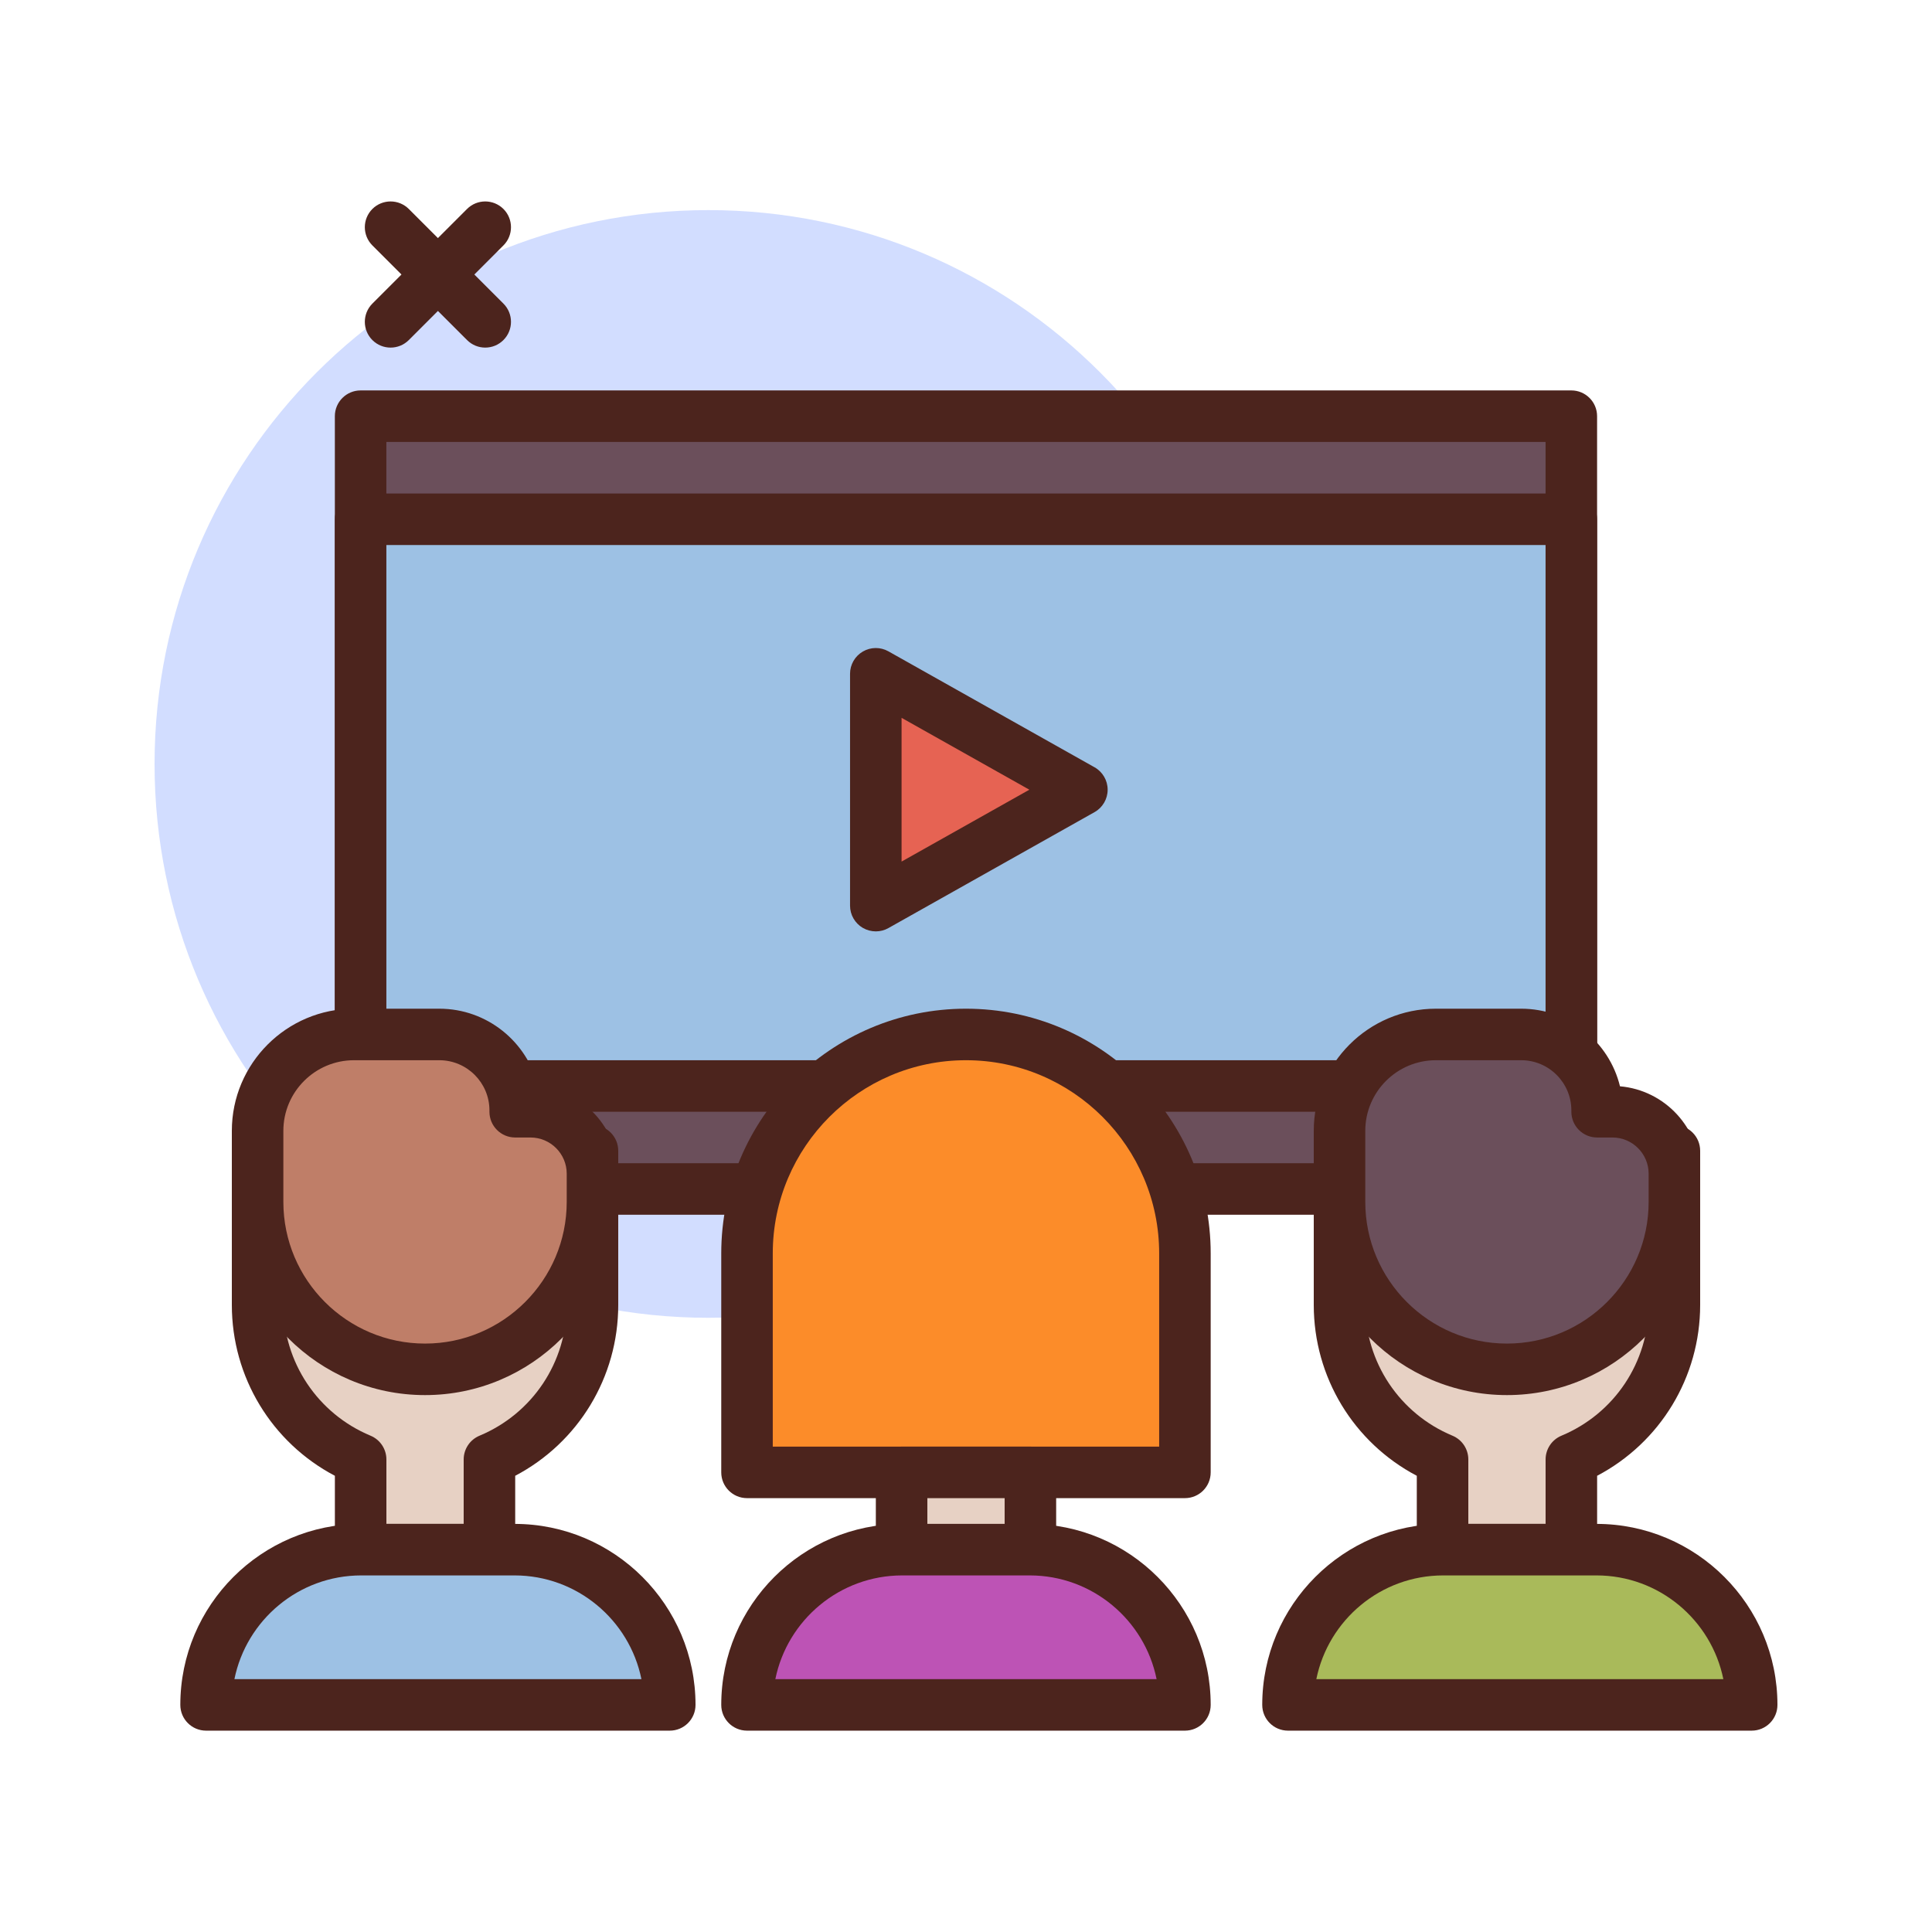<svg width="60" height="60" viewBox="0 0 60 60" fill="none" xmlns="http://www.w3.org/2000/svg">
<path d="M22 40.925C31.499 40.925 39.2 33.225 39.2 23.725C39.2 14.226 31.499 6.525 22 6.525C12.501 6.525 4.8 14.226 4.8 23.725C4.8 33.225 12.501 40.925 22 40.925Z" fill="#D2DDFF"/>
<path d="M12.13 10.795C11.925 10.795 11.721 10.717 11.564 10.561C11.252 10.248 11.252 9.742 11.564 9.429L14.504 6.49C14.816 6.178 15.322 6.178 15.635 6.49C15.947 6.803 15.947 7.309 15.635 7.621L12.696 10.561C12.539 10.717 12.335 10.795 12.13 10.795Z" fill="#4C241D"/>
<path d="M15.069 10.795C14.865 10.795 14.66 10.717 14.504 10.56L11.564 7.621C11.252 7.309 11.252 6.803 11.564 6.49C11.877 6.178 12.383 6.178 12.696 6.49L15.635 9.429C15.947 9.742 15.947 10.248 15.635 10.56C15.479 10.717 15.274 10.795 15.069 10.795Z" fill="#4C241D"/>
<path d="M11.199 12.926H48.799V36.926H11.199V12.926Z" fill="#6B4F5B"/>
<path d="M48.799 37.725H11.199C10.758 37.725 10.399 37.367 10.399 36.925V12.925C10.399 12.483 10.758 12.125 11.199 12.125H48.799C49.241 12.125 49.599 12.483 49.599 12.925V36.925C49.599 37.367 49.241 37.725 48.799 37.725ZM11.999 36.125H47.999V13.725H11.999V36.125Z" fill="#4C241D"/>
<path d="M11.199 16.127H48.799V33.727H11.199V16.127Z" fill="#9DC1E4"/>
<path d="M48.799 34.526H11.199C10.758 34.526 10.399 34.168 10.399 33.726V16.126C10.399 15.684 10.758 15.326 11.199 15.326H48.799C49.241 15.326 49.599 15.684 49.599 16.126V33.726C49.599 34.168 49.241 34.526 48.799 34.526ZM11.999 32.926H47.999V16.926H11.999V32.926Z" fill="#4C241D"/>
<path d="M36.799 45.727H23.199V38.927C23.199 35.171 26.244 32.127 29.999 32.127C33.755 32.127 36.799 35.171 36.799 38.927V45.727Z" fill="#FC8C29"/>
<path d="M36.799 46.526H23.199C22.758 46.526 22.399 46.168 22.399 45.726V38.926C22.399 34.736 25.809 31.326 29.999 31.326C34.19 31.326 37.599 34.736 37.599 38.926V45.726C37.599 46.168 37.241 46.526 36.799 46.526ZM23.999 44.926H35.999V38.926C35.999 35.618 33.308 32.926 29.999 32.926C26.691 32.926 23.999 35.618 23.999 38.926V44.926Z" fill="#4C241D"/>
<path d="M28 45.727H32V48.127H28V45.727Z" fill="#E7D1C4"/>
<path d="M32 48.926H28C27.558 48.926 27.2 48.568 27.2 48.126V45.726C27.2 45.284 27.558 44.926 28 44.926H32C32.442 44.926 32.8 45.284 32.8 45.726V48.126C32.8 48.568 32.442 48.926 32 48.926ZM28.8 47.326H31.2V46.526H28.8V47.326Z" fill="#4C241D"/>
<path d="M36.799 52.947H23.199C23.199 50.285 25.357 48.127 28.019 48.127H31.979C34.641 48.127 36.799 50.285 36.799 52.947Z" fill="#BD53B5"/>
<path d="M36.799 53.747H23.199C22.758 53.747 22.399 53.389 22.399 52.947C22.399 49.847 24.92 47.326 28.019 47.326H31.979C35.078 47.326 37.599 49.847 37.599 52.947C37.599 53.389 37.241 53.747 36.799 53.747ZM24.079 52.147H35.919C35.548 50.311 33.922 48.926 31.98 48.926H28.019C26.077 48.926 24.451 50.311 24.079 52.147Z" fill="#4C241D"/>
<path d="M41.6 35.74V40.525C41.6 42.688 42.921 44.541 44.8 45.325V48.125H48.8V45.325C50.678 44.541 52 42.688 52 40.525V35.74H41.6Z" fill="#E7D1C4"/>
<path d="M48.8 48.925H44.8C44.358 48.925 44 48.567 44 48.125V45.832C42.039 44.8 40.8 42.771 40.8 40.525V35.739C40.8 35.297 41.158 34.94 41.6 34.94H52C52.442 34.94 52.8 35.297 52.8 35.739V40.525C52.8 42.771 51.56 44.8 49.6 45.832V48.125C49.6 48.567 49.242 48.925 48.8 48.925ZM45.6 47.325H48V45.325C48 45.002 48.194 44.711 48.492 44.587C50.137 43.901 51.2 42.306 51.2 40.525V36.539H42.4V40.525C42.4 42.306 43.463 43.901 45.108 44.587C45.406 44.711 45.6 45.002 45.6 45.325V47.325Z" fill="#4C241D"/>
<path d="M8 35.74V40.525C8 42.688 9.321 44.541 11.2 45.325V48.125H15.2V45.325C17.079 44.541 18.4 42.688 18.4 40.525V35.74H8Z" fill="#E7D1C4"/>
<path d="M15.2 48.925H11.2C10.758 48.925 10.4 48.567 10.4 48.125V45.832C8.44 44.8 7.2 42.771 7.2 40.525V35.739C7.2 35.297 7.558 34.94 8 34.94H18.4C18.842 34.94 19.2 35.297 19.2 35.739V40.525C19.2 42.771 17.961 44.8 16 45.832V48.125C16 48.567 15.642 48.925 15.2 48.925ZM12 47.325H14.4V45.325C14.4 45.002 14.594 44.711 14.892 44.587C16.537 43.901 17.6 42.306 17.6 40.525V36.539H8.8V40.525C8.8 42.306 9.863 43.901 11.508 44.587C11.806 44.711 12 45.002 12 45.325V47.325Z" fill="#4C241D"/>
<path d="M54.4 52.947H40C40 50.285 42.158 48.127 44.82 48.127H49.58C52.242 48.127 54.4 50.285 54.4 52.947Z" fill="#A9BA5A"/>
<path d="M54.4 53.747H40C39.558 53.747 39.2 53.389 39.2 52.947C39.2 49.847 41.721 47.326 44.82 47.326H49.58C52.679 47.326 55.2 49.847 55.2 52.947C55.2 53.389 54.842 53.747 54.4 53.747ZM40.88 52.147H53.52C53.148 50.311 51.523 48.926 49.58 48.926H44.82C42.878 48.926 41.252 50.311 40.88 52.147Z" fill="#4C241D"/>
<path d="M49.6 34.527V34.484C49.6 33.182 48.544 32.127 47.242 32.127H44.593C42.94 32.127 41.6 33.467 41.6 35.12V37.327C41.6 40.199 43.928 42.527 46.8 42.527C49.671 42.527 52 40.199 52 37.327V36.451C52 35.388 51.138 34.527 50.075 34.527H49.6Z" fill="#6B4F5B"/>
<path d="M46.8 43.326C43.491 43.326 40.8 40.635 40.8 37.326V35.119C40.8 33.028 42.501 31.326 44.593 31.326H47.243C48.726 31.326 49.974 32.355 50.31 33.736C51.703 33.856 52.8 35.028 52.8 36.45V37.326C52.8 40.635 50.108 43.326 46.8 43.326ZM44.593 32.926C43.383 32.926 42.4 33.91 42.4 35.119V37.326C42.4 39.752 44.374 41.726 46.8 41.726C49.226 41.726 51.2 39.752 51.2 37.326V36.45C51.2 35.831 50.696 35.326 50.076 35.326H49.6C49.158 35.326 48.8 34.968 48.8 34.526V34.483C48.8 33.625 48.101 32.926 47.243 32.926H44.593Z" fill="#4C241D"/>
<path d="M20.799 52.947H6.399C6.399 50.285 8.557 48.127 11.219 48.127H15.979C18.641 48.127 20.799 50.285 20.799 52.947Z" fill="#9DC1E4"/>
<path d="M20.8 53.747H6.4C5.958 53.747 5.6 53.389 5.6 52.947C5.6 49.847 8.121 47.326 11.22 47.326H15.98C19.078 47.326 21.6 49.847 21.6 52.947C21.6 53.389 21.241 53.747 20.8 53.747ZM7.28 52.147H19.92C19.548 50.311 17.922 48.926 15.98 48.926H11.22C9.277 48.926 7.652 50.311 7.28 52.147Z" fill="#4C241D"/>
<path d="M16 34.527V34.484C16 33.182 14.945 32.127 13.643 32.127H10.993C9.34 32.127 8 33.467 8 35.12V37.327C8 40.199 10.328 42.527 13.2 42.527C16.072 42.527 18.4 40.199 18.4 37.327V36.451C18.4 35.388 17.538 34.527 16.476 34.527H16Z" fill="#BF7E68"/>
<path d="M13.2 43.326C9.892 43.326 7.2 40.635 7.2 37.326V35.119C7.2 33.028 8.902 31.326 10.993 31.326H13.643C15.127 31.326 16.374 32.355 16.711 33.736C18.103 33.856 19.2 35.028 19.2 36.45V37.326C19.2 40.635 16.509 43.326 13.2 43.326ZM10.993 32.926C9.784 32.926 8.8 33.91 8.8 35.119V37.326C8.8 39.752 10.774 41.726 13.2 41.726C15.626 41.726 17.6 39.752 17.6 37.326V36.45C17.6 35.831 17.096 35.326 16.476 35.326H16C15.558 35.326 15.2 34.968 15.2 34.526V34.483C15.2 33.625 14.502 32.926 13.643 32.926H10.993Z" fill="#4C241D"/>
<path d="M27.199 28.126V20.926L33.599 24.526L27.199 28.126Z" fill="#E66353"/>
<path d="M27.199 28.925C27.06 28.925 26.92 28.888 26.795 28.816C26.55 28.672 26.399 28.41 26.399 28.125V20.925C26.399 20.641 26.55 20.378 26.795 20.235C27.04 20.091 27.343 20.088 27.591 20.228L33.991 23.828C34.243 23.97 34.399 24.236 34.399 24.525C34.399 24.814 34.243 25.081 33.991 25.222L27.591 28.822C27.47 28.891 27.335 28.925 27.199 28.925ZM27.999 22.293V26.757L31.968 24.525L27.999 22.293Z" fill="#4C241D"/>
</svg>
